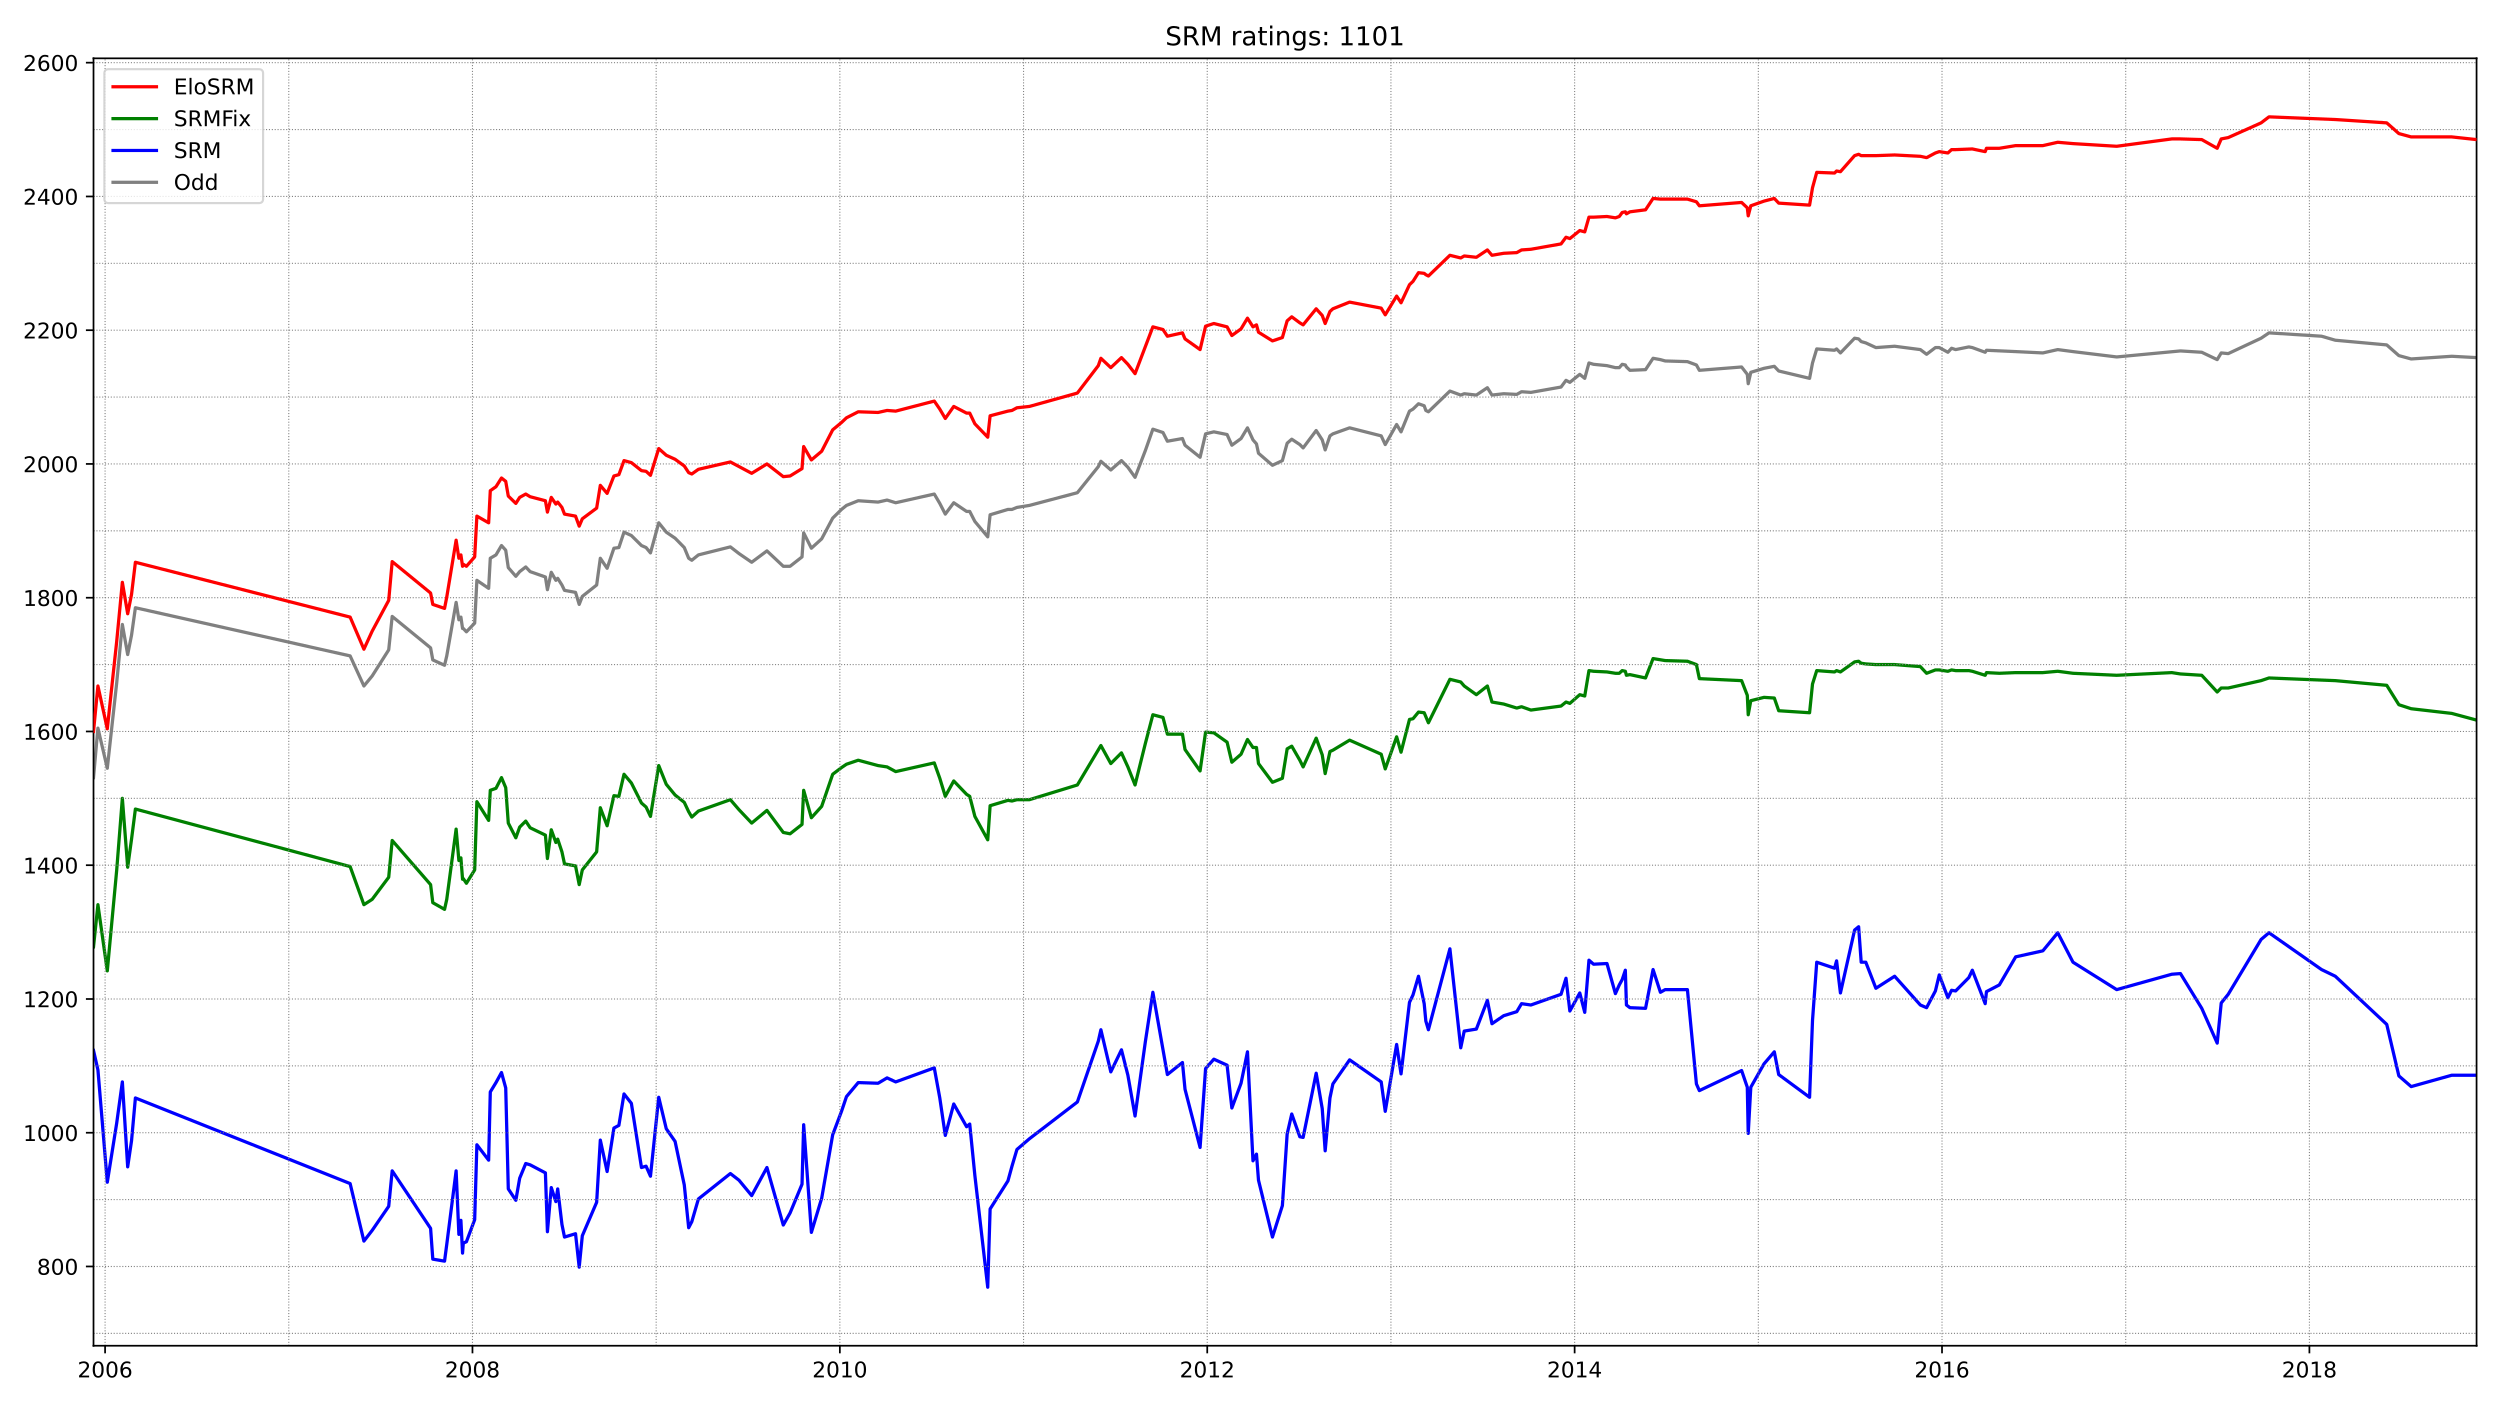 <?xml version="1.0" encoding="utf-8" standalone="no"?>
<!DOCTYPE svg PUBLIC "-//W3C//DTD SVG 1.1//EN"
  "http://www.w3.org/Graphics/SVG/1.1/DTD/svg11.dtd">
<!-- Created with matplotlib (https://matplotlib.org/) -->
<svg height="648pt" version="1.1" viewBox="0 0 1152 648" width="1152pt" xmlns="http://www.w3.org/2000/svg" xmlns:xlink="http://www.w3.org/1999/xlink">
 <defs>
  <style type="text/css">*{stroke-linecap:butt;stroke-linejoin:round;}</style>
 </defs>
 <g id="figure_1">
  <g id="patch_1">
   <path d="M 0 648 
L 1152 648 
L 1152 0 
L 0 0 
z
" style="fill:#ffffff;"/>
  </g>
  <g id="axes_1">
   <g id="patch_2">
    <path d="M 43.09 620.12 
L 1141.2 620.12 
L 1141.2 26.88 
L 43.09 26.88 
z
" style="fill:#ffffff;"/>
   </g>
   <g id="line2d_1">
    <path clip-path="url(#p0b030784fc)" d="M 43.09 358.324 
L 45.121 335.519 
L 49.438 354.009 
L 53.755 314.871 
L 56.379 287.752 
L 58.834 301.619 
L 60.612 292.682 
L 62.389 280.047 
L 161.34 302.236 
L 167.689 316.104 
L 171.498 311.481 
L 179.116 299.462 
L 180.724 284.053 
L 198.415 298.538 
L 199.431 304.085 
L 204.848 306.55 
L 205.864 302.236 
L 210.181 277.582 
L 211.451 285.594 
L 212.382 284.362 
L 213.143 289.601 
L 213.482 289.601 
L 214.921 291.141 
L 218.73 287.135 
L 219.746 267.412 
L 225.163 271.11 
L 225.925 257.242 
L 228.549 255.701 
L 231.088 251.387 
L 233.035 253.544 
L 234.22 261.556 
L 237.691 265.563 
L 239.468 263.406 
L 242.262 261.248 
L 244.293 263.406 
L 251.319 265.871 
L 252.25 271.726 
L 254.027 263.714 
L 256.143 267.412 
L 256.99 266.487 
L 258.937 269.569 
L 260.122 272.035 
L 265.201 272.959 
L 266.894 278.506 
L 268.332 274.808 
L 274.935 269.569 
L 276.628 257.242 
L 279.76 261.865 
L 282.892 252.619 
L 285.177 252.311 
L 287.547 245.223 
L 290.933 246.764 
L 295.588 251.387 
L 297.705 252.311 
L 299.736 254.777 
L 303.545 240.909 
L 307.016 245.223 
L 311.079 247.997 
L 315.311 252.311 
L 317.342 257.242 
L 318.781 258.167 
L 321.829 255.701 
L 336.557 252.003 
L 340.535 255.085 
L 346.376 259.091 
L 353.402 253.852 
L 360.935 260.94 
L 364.067 260.94 
L 369.569 256.626 
L 370.331 245.531 
L 373.886 252.619 
L 378.626 248.305 
L 383.705 238.751 
L 387.768 234.745 
L 390.053 232.896 
L 395.47 230.739 
L 404.612 231.355 
L 408.76 230.431 
L 412.738 231.663 
L 430.514 227.657 
L 433.053 231.972 
L 435.593 236.902 
L 439.486 231.663 
L 445.412 235.67 
L 446.85 235.67 
L 449.221 240.292 
L 455.146 247.38 
L 456.246 237.211 
L 464.457 234.745 
L 466.319 234.745 
L 468.604 233.821 
L 474.36 232.896 
L 496.453 227.041 
L 506.103 215.022 
L 507.288 212.556 
L 511.858 216.563 
L 516.768 212.248 
L 519.731 215.33 
L 523.032 219.953 
L 527.772 207.626 
L 531.242 197.764 
L 535.898 199.305 
L 537.929 203.311 
L 544.87 202.078 
L 546.055 205.16 
L 552.996 210.707 
L 555.536 199.921 
L 559.345 198.997 
L 565.439 200.229 
L 567.64 205.16 
L 571.872 202.078 
L 574.835 197.148 
L 577.374 202.695 
L 578.983 204.544 
L 579.914 208.858 
L 586.347 214.405 
L 590.918 212.248 
L 593.118 204.236 
L 595.235 202.387 
L 598.959 204.852 
L 600.483 206.393 
L 606.492 198.38 
L 609.286 202.695 
L 610.64 207.317 
L 612.841 200.846 
L 614.195 199.921 
L 621.898 197.148 
L 636.457 200.846 
L 638.319 204.852 
L 643.567 195.607 
L 645.599 198.997 
L 649.493 189.443 
L 651.101 188.519 
L 653.64 186.053 
L 656.264 186.978 
L 657.026 189.135 
L 658.211 189.751 
L 668.115 180.198 
L 673.109 182.047 
L 674.717 181.431 
L 680.304 182.047 
L 685.382 178.657 
L 687.498 182.047 
L 692.916 181.431 
L 698.926 181.739 
L 701.126 180.506 
L 705.443 180.814 
L 719.325 178.349 
L 721.611 175.267 
L 723.388 176.192 
L 727.959 172.493 
L 730.245 174.343 
L 732.191 167.254 
L 734.308 167.871 
L 740.487 168.487 
L 744.38 169.412 
L 746.158 169.412 
L 747.512 167.871 
L 748.951 168.179 
L 749.459 169.104 
L 751.067 170.644 
L 758.262 170.336 
L 761.733 165.097 
L 765.119 165.714 
L 767.319 166.33 
L 777.562 166.638 
L 781.709 168.179 
L 783.064 170.644 
L 802.532 169.104 
L 805.156 172.493 
L 805.579 176.808 
L 806.764 171.569 
L 812.859 169.72 
L 817.599 168.795 
L 819.631 170.953 
L 833.851 174.343 
L 835.205 167.254 
L 837.152 160.783 
L 845.363 161.399 
L 846.294 160.783 
L 848.072 162.632 
L 854.589 155.852 
L 856.452 156.16 
L 857.637 157.393 
L 859.753 158.009 
L 864.408 160.166 
L 873.042 159.55 
L 884.893 161.091 
L 887.77 163.248 
L 891.833 160.166 
L 893.611 160.166 
L 897.589 162.324 
L 899.282 160.475 
L 901.145 161.091 
L 907.239 159.858 
L 908.847 160.166 
L 914.772 162.324 
L 915.365 161.399 
L 928.824 162.015 
L 941.351 162.632 
L 948.208 161.091 
L 955.233 162.015 
L 975.379 164.481 
L 1004.751 161.707 
L 1014.57 162.324 
L 1021.68 165.714 
L 1023.542 162.632 
L 1026.759 162.94 
L 1041.91 155.852 
L 1045.55 153.387 
L 1069.759 154.927 
L 1076.107 156.776 
L 1099.808 158.934 
L 1105.395 163.865 
L 1111.066 165.405 
L 1129.773 164.173 
L 1141.2 164.789 
L 1141.2 164.789 
" style="fill:none;stroke:#808080;stroke-linecap:square;stroke-width:1.5;"/>
   </g>
   <g id="line2d_2">
    <path clip-path="url(#p0b030784fc)" d="M 43.09 484.06 
L 45.121 492.997 
L 49.438 544.771 
L 53.755 517.651 
L 56.379 498.544 
L 58.834 537.683 
L 60.612 525.664 
L 62.389 505.941 
L 161.34 545.387 
L 167.689 571.89 
L 171.498 566.96 
L 179.116 555.865 
L 180.724 539.532 
L 198.415 566.035 
L 199.431 580.211 
L 204.848 581.136 
L 205.864 573.431 
L 210.181 539.532 
L 211.451 568.809 
L 212.382 562.337 
L 213.143 577.438 
L 213.482 572.815 
L 214.921 572.199 
L 218.73 562.029 
L 219.746 527.513 
L 225.163 534.601 
L 225.925 503.167 
L 228.549 498.852 
L 231.088 494.23 
L 233.035 501.318 
L 234.22 547.853 
L 237.691 553.092 
L 239.468 542.922 
L 242.262 536.142 
L 244.293 536.758 
L 251.319 540.456 
L 252.25 567.576 
L 254.027 547.236 
L 256.143 553.708 
L 256.99 547.853 
L 258.937 564.186 
L 260.122 570.041 
L 265.201 568.5 
L 266.894 583.909 
L 268.332 569.425 
L 274.935 554.016 
L 276.628 525.356 
L 279.76 539.84 
L 282.892 519.809 
L 285.177 518.576 
L 287.547 504.092 
L 290.933 508.406 
L 295.588 537.991 
L 297.705 537.375 
L 299.736 541.997 
L 303.545 505.632 
L 307.016 520.117 
L 311.079 525.972 
L 315.311 546.004 
L 317.342 565.727 
L 318.781 562.953 
L 321.829 552.475 
L 336.557 540.765 
L 340.535 543.846 
L 346.376 550.934 
L 353.402 537.991 
L 360.935 564.494 
L 364.067 558.947 
L 369.569 545.695 
L 370.331 518.268 
L 373.886 567.884 
L 378.626 552.167 
L 383.705 522.89 
L 387.768 512.104 
L 390.053 505.324 
L 395.47 498.852 
L 404.612 499.161 
L 408.76 496.695 
L 412.738 498.544 
L 430.514 492.073 
L 433.053 505.941 
L 435.593 523.198 
L 439.486 508.714 
L 445.412 519.192 
L 446.85 517.959 
L 449.221 541.689 
L 455.146 593.155 
L 456.246 557.098 
L 464.457 544.154 
L 466.319 537.375 
L 468.604 529.67 
L 474.36 524.739 
L 496.453 507.79 
L 506.103 479.746 
L 507.288 474.507 
L 511.858 493.922 
L 516.768 483.752 
L 519.731 495.463 
L 523.032 514.261 
L 527.772 480.054 
L 531.242 457.249 
L 537.929 495.154 
L 544.87 489.607 
L 546.055 501.934 
L 552.996 528.746 
L 555.536 492.381 
L 559.345 488.066 
L 565.439 490.84 
L 567.64 510.563 
L 571.872 499.161 
L 574.835 484.676 
L 577.374 534.909 
L 578.983 531.827 
L 579.914 543.846 
L 586.347 570.041 
L 590.918 555.557 
L 593.118 522.582 
L 595.235 513.337 
L 598.959 523.815 
L 600.483 524.123 
L 606.492 494.538 
L 609.286 510.871 
L 610.64 530.287 
L 612.841 505.941 
L 614.195 499.469 
L 621.898 488.374 
L 636.457 498.544 
L 638.319 512.104 
L 643.567 481.286 
L 645.599 494.846 
L 649.493 461.871 
L 651.101 458.481 
L 653.64 449.852 
L 656.264 462.488 
L 657.026 470.5 
L 658.211 474.507 
L 668.115 437.217 
L 673.109 482.827 
L 674.717 475.123 
L 680.304 474.198 
L 685.382 460.947 
L 687.498 471.733 
L 692.916 468.035 
L 698.926 466.186 
L 701.126 462.488 
L 705.443 463.104 
L 719.325 458.173 
L 721.611 450.777 
L 723.388 465.878 
L 727.959 457.557 
L 730.245 466.494 
L 732.191 442.456 
L 734.308 444.305 
L 740.487 443.997 
L 744.38 457.865 
L 746.158 453.859 
L 747.512 451.393 
L 748.951 447.079 
L 749.459 463.104 
L 751.067 464.337 
L 758.262 464.645 
L 761.733 446.771 
L 765.119 457.249 
L 767.319 456.016 
L 777.562 456.016 
L 781.709 499.469 
L 783.064 502.551 
L 802.532 493.305 
L 805.156 501.01 
L 805.579 522.274 
L 806.764 501.01 
L 812.859 490.224 
L 817.599 484.676 
L 819.631 495.154 
L 833.851 505.632 
L 835.205 470.192 
L 837.152 443.381 
L 845.363 446.154 
L 846.294 442.764 
L 848.072 457.557 
L 854.589 428.588 
L 856.452 427.047 
L 857.637 443.381 
L 859.753 443.381 
L 864.408 455.4 
L 873.042 449.852 
L 884.893 463.104 
L 887.77 464.337 
L 891.833 456.632 
L 893.611 449.236 
L 897.589 459.714 
L 899.282 456.324 
L 901.145 456.632 
L 907.239 450.469 
L 908.847 447.079 
L 914.772 462.488 
L 915.365 456.94 
L 921.29 453.859 
L 928.824 440.915 
L 941.351 438.142 
L 948.208 429.821 
L 955.233 443.381 
L 975.379 456.016 
L 1000.773 448.928 
L 1004.751 448.62 
L 1014.57 464.645 
L 1021.68 480.67 
L 1023.542 462.179 
L 1026.759 458.173 
L 1041.91 432.903 
L 1045.55 429.821 
L 1069.759 446.771 
L 1076.107 449.852 
L 1099.808 472.041 
L 1105.395 495.771 
L 1111.066 500.702 
L 1129.773 495.463 
L 1141.2 495.463 
L 1141.2 495.463 
" style="fill:none;stroke:#0000ff;stroke-linecap:square;stroke-width:1.5;"/>
   </g>
   <g id="matplotlib.axis_1">
    <g id="xtick_1">
     <g id="line2d_3">
      <defs>
       <path d="M 0 0 
L 0 3.5 
" id="mc0264be2a6" style="stroke:#000000;stroke-width:0.8;"/>
      </defs>
      <g>
       <use style="stroke:#000000;stroke-width:0.8;" x="48.423" xlink:href="#mc0264be2a6" y="620.12"/>
      </g>
     </g>
     <g id="text_1">
      <!-- 2006 -->
      <g transform="translate(35.698 634.718)scale(0.1 -0.1)">
       <defs>
        <path d="M 19.188 8.297 
L 53.609 8.297 
L 53.609 0 
L 7.328 0 
L 7.328 8.297 
Q 12.938 14.109 22.625 23.891 
Q 32.328 33.688 34.812 36.531 
Q 39.547 41.844 41.422 45.531 
Q 43.312 49.219 43.312 52.781 
Q 43.312 58.594 39.234 62.25 
Q 35.156 65.922 28.609 65.922 
Q 23.969 65.922 18.812 64.312 
Q 13.672 62.703 7.812 59.422 
L 7.812 69.391 
Q 13.766 71.781 18.938 73 
Q 24.125 74.219 28.422 74.219 
Q 39.75 74.219 46.484 68.547 
Q 53.219 62.891 53.219 53.422 
Q 53.219 48.922 51.531 44.891 
Q 49.859 40.875 45.406 35.406 
Q 44.188 33.984 37.641 27.219 
Q 31.109 20.453 19.188 8.297 
z
" id="DejaVuSans-50"/>
        <path d="M 31.781 66.406 
Q 24.172 66.406 20.328 58.906 
Q 16.5 51.422 16.5 36.375 
Q 16.5 21.391 20.328 13.891 
Q 24.172 6.391 31.781 6.391 
Q 39.453 6.391 43.281 13.891 
Q 47.125 21.391 47.125 36.375 
Q 47.125 51.422 43.281 58.906 
Q 39.453 66.406 31.781 66.406 
z
M 31.781 74.219 
Q 44.047 74.219 50.516 64.516 
Q 56.984 54.828 56.984 36.375 
Q 56.984 17.969 50.516 8.266 
Q 44.047 -1.422 31.781 -1.422 
Q 19.531 -1.422 13.062 8.266 
Q 6.594 17.969 6.594 36.375 
Q 6.594 54.828 13.062 64.516 
Q 19.531 74.219 31.781 74.219 
z
" id="DejaVuSans-48"/>
        <path d="M 33.016 40.375 
Q 26.375 40.375 22.484 35.828 
Q 18.609 31.297 18.609 23.391 
Q 18.609 15.531 22.484 10.953 
Q 26.375 6.391 33.016 6.391 
Q 39.656 6.391 43.531 10.953 
Q 47.406 15.531 47.406 23.391 
Q 47.406 31.297 43.531 35.828 
Q 39.656 40.375 33.016 40.375 
z
M 52.594 71.297 
L 52.594 62.312 
Q 48.875 64.062 45.094 64.984 
Q 41.312 65.922 37.594 65.922 
Q 27.828 65.922 22.672 59.328 
Q 17.531 52.734 16.797 39.406 
Q 19.672 43.656 24.016 45.922 
Q 28.375 48.188 33.594 48.188 
Q 44.578 48.188 50.953 41.516 
Q 57.328 34.859 57.328 23.391 
Q 57.328 12.156 50.688 5.359 
Q 44.047 -1.422 33.016 -1.422 
Q 20.359 -1.422 13.672 8.266 
Q 6.984 17.969 6.984 36.375 
Q 6.984 53.656 15.188 63.938 
Q 23.391 74.219 37.203 74.219 
Q 40.922 74.219 44.703 73.484 
Q 48.484 72.75 52.594 71.297 
z
" id="DejaVuSans-54"/>
       </defs>
       <use xlink:href="#DejaVuSans-50"/>
       <use x="63.623" xlink:href="#DejaVuSans-48"/>
       <use x="127.246" xlink:href="#DejaVuSans-48"/>
       <use x="190.869" xlink:href="#DejaVuSans-54"/>
      </g>
     </g>
    </g>
    <g id="xtick_2">
     <g id="line2d_4">
      <g>
       <use style="stroke:#000000;stroke-width:0.8;" x="217.714" xlink:href="#mc0264be2a6" y="620.12"/>
      </g>
     </g>
     <g id="text_2">
      <!-- 2008 -->
      <g transform="translate(204.989 634.718)scale(0.1 -0.1)">
       <defs>
        <path d="M 31.781 34.625 
Q 24.75 34.625 20.719 30.859 
Q 16.703 27.094 16.703 20.516 
Q 16.703 13.922 20.719 10.156 
Q 24.75 6.391 31.781 6.391 
Q 38.812 6.391 42.859 10.172 
Q 46.922 13.969 46.922 20.516 
Q 46.922 27.094 42.891 30.859 
Q 38.875 34.625 31.781 34.625 
z
M 21.922 38.812 
Q 15.578 40.375 12.031 44.719 
Q 8.5 49.078 8.5 55.328 
Q 8.5 64.062 14.719 69.141 
Q 20.953 74.219 31.781 74.219 
Q 42.672 74.219 48.875 69.141 
Q 55.078 64.062 55.078 55.328 
Q 55.078 49.078 51.531 44.719 
Q 48 40.375 41.703 38.812 
Q 48.828 37.156 52.797 32.312 
Q 56.781 27.484 56.781 20.516 
Q 56.781 9.906 50.312 4.234 
Q 43.844 -1.422 31.781 -1.422 
Q 19.734 -1.422 13.25 4.234 
Q 6.781 9.906 6.781 20.516 
Q 6.781 27.484 10.781 32.312 
Q 14.797 37.156 21.922 38.812 
z
M 18.312 54.391 
Q 18.312 48.734 21.844 45.562 
Q 25.391 42.391 31.781 42.391 
Q 38.141 42.391 41.719 45.562 
Q 45.312 48.734 45.312 54.391 
Q 45.312 60.062 41.719 63.234 
Q 38.141 66.406 31.781 66.406 
Q 25.391 66.406 21.844 63.234 
Q 18.312 60.062 18.312 54.391 
z
" id="DejaVuSans-56"/>
       </defs>
       <use xlink:href="#DejaVuSans-50"/>
       <use x="63.623" xlink:href="#DejaVuSans-48"/>
       <use x="127.246" xlink:href="#DejaVuSans-48"/>
       <use x="190.869" xlink:href="#DejaVuSans-56"/>
      </g>
     </g>
    </g>
    <g id="xtick_3">
     <g id="line2d_5">
      <g>
       <use style="stroke:#000000;stroke-width:0.8;" x="387.006" xlink:href="#mc0264be2a6" y="620.12"/>
      </g>
     </g>
     <g id="text_3">
      <!-- 2010 -->
      <g transform="translate(374.281 634.718)scale(0.1 -0.1)">
       <defs>
        <path d="M 12.406 8.297 
L 28.516 8.297 
L 28.516 63.922 
L 10.984 60.406 
L 10.984 69.391 
L 28.422 72.906 
L 38.281 72.906 
L 38.281 8.297 
L 54.391 8.297 
L 54.391 0 
L 12.406 0 
z
" id="DejaVuSans-49"/>
       </defs>
       <use xlink:href="#DejaVuSans-50"/>
       <use x="63.623" xlink:href="#DejaVuSans-48"/>
       <use x="127.246" xlink:href="#DejaVuSans-49"/>
       <use x="190.869" xlink:href="#DejaVuSans-48"/>
      </g>
     </g>
    </g>
    <g id="xtick_4">
     <g id="line2d_6">
      <g>
       <use style="stroke:#000000;stroke-width:0.8;" x="556.298" xlink:href="#mc0264be2a6" y="620.12"/>
      </g>
     </g>
     <g id="text_4">
      <!-- 2012 -->
      <g transform="translate(543.573 634.718)scale(0.1 -0.1)">
       <use xlink:href="#DejaVuSans-50"/>
       <use x="63.623" xlink:href="#DejaVuSans-48"/>
       <use x="127.246" xlink:href="#DejaVuSans-49"/>
       <use x="190.869" xlink:href="#DejaVuSans-50"/>
      </g>
     </g>
    </g>
    <g id="xtick_5">
     <g id="line2d_7">
      <g>
       <use style="stroke:#000000;stroke-width:0.8;" x="725.589" xlink:href="#mc0264be2a6" y="620.12"/>
      </g>
     </g>
     <g id="text_5">
      <!-- 2014 -->
      <g transform="translate(712.864 634.718)scale(0.1 -0.1)">
       <defs>
        <path d="M 37.797 64.312 
L 12.891 25.391 
L 37.797 25.391 
z
M 35.203 72.906 
L 47.609 72.906 
L 47.609 25.391 
L 58.016 25.391 
L 58.016 17.188 
L 47.609 17.188 
L 47.609 0 
L 37.797 0 
L 37.797 17.188 
L 4.891 17.188 
L 4.891 26.703 
z
" id="DejaVuSans-52"/>
       </defs>
       <use xlink:href="#DejaVuSans-50"/>
       <use x="63.623" xlink:href="#DejaVuSans-48"/>
       <use x="127.246" xlink:href="#DejaVuSans-49"/>
       <use x="190.869" xlink:href="#DejaVuSans-52"/>
      </g>
     </g>
    </g>
    <g id="xtick_6">
     <g id="line2d_8">
      <g>
       <use style="stroke:#000000;stroke-width:0.8;" x="894.881" xlink:href="#mc0264be2a6" y="620.12"/>
      </g>
     </g>
     <g id="text_6">
      <!-- 2016 -->
      <g transform="translate(882.156 634.718)scale(0.1 -0.1)">
       <use xlink:href="#DejaVuSans-50"/>
       <use x="63.623" xlink:href="#DejaVuSans-48"/>
       <use x="127.246" xlink:href="#DejaVuSans-49"/>
       <use x="190.869" xlink:href="#DejaVuSans-54"/>
      </g>
     </g>
    </g>
    <g id="xtick_7">
     <g id="line2d_9">
      <g>
       <use style="stroke:#000000;stroke-width:0.8;" x="1064.172" xlink:href="#mc0264be2a6" y="620.12"/>
      </g>
     </g>
     <g id="text_7">
      <!-- 2018 -->
      <g transform="translate(1051.447 634.718)scale(0.1 -0.1)">
       <use xlink:href="#DejaVuSans-50"/>
       <use x="63.623" xlink:href="#DejaVuSans-48"/>
       <use x="127.246" xlink:href="#DejaVuSans-49"/>
       <use x="190.869" xlink:href="#DejaVuSans-56"/>
      </g>
     </g>
    </g>
   </g>
   <g id="matplotlib.axis_2">
    <g id="ytick_1">
     <g id="line2d_10">
      <defs>
       <path d="M 0 0 
L -3.5 0 
" id="m22f5e226ab" style="stroke:#000000;stroke-width:0.8;"/>
      </defs>
      <g>
       <use style="stroke:#000000;stroke-width:0.8;" x="43.09" xlink:href="#m22f5e226ab" y="583.601"/>
      </g>
     </g>
     <g id="text_8">
      <!-- 800 -->
      <g transform="translate(17.003 587.4)scale(0.1 -0.1)">
       <use xlink:href="#DejaVuSans-56"/>
       <use x="63.623" xlink:href="#DejaVuSans-48"/>
       <use x="127.246" xlink:href="#DejaVuSans-48"/>
      </g>
     </g>
    </g>
    <g id="ytick_2">
     <g id="line2d_11">
      <g>
       <use style="stroke:#000000;stroke-width:0.8;" x="43.09" xlink:href="#m22f5e226ab" y="521.966"/>
      </g>
     </g>
     <g id="text_9">
      <!-- 1000 -->
      <g transform="translate(10.64 525.765)scale(0.1 -0.1)">
       <use xlink:href="#DejaVuSans-49"/>
       <use x="63.623" xlink:href="#DejaVuSans-48"/>
       <use x="127.246" xlink:href="#DejaVuSans-48"/>
       <use x="190.869" xlink:href="#DejaVuSans-48"/>
      </g>
     </g>
    </g>
    <g id="ytick_3">
     <g id="line2d_12">
      <g>
       <use style="stroke:#000000;stroke-width:0.8;" x="43.09" xlink:href="#m22f5e226ab" y="460.33"/>
      </g>
     </g>
     <g id="text_10">
      <!-- 1200 -->
      <g transform="translate(10.64 464.13)scale(0.1 -0.1)">
       <use xlink:href="#DejaVuSans-49"/>
       <use x="63.623" xlink:href="#DejaVuSans-50"/>
       <use x="127.246" xlink:href="#DejaVuSans-48"/>
       <use x="190.869" xlink:href="#DejaVuSans-48"/>
      </g>
     </g>
    </g>
    <g id="ytick_4">
     <g id="line2d_13">
      <g>
       <use style="stroke:#000000;stroke-width:0.8;" x="43.09" xlink:href="#m22f5e226ab" y="398.695"/>
      </g>
     </g>
     <g id="text_11">
      <!-- 1400 -->
      <g transform="translate(10.64 402.494)scale(0.1 -0.1)">
       <use xlink:href="#DejaVuSans-49"/>
       <use x="63.623" xlink:href="#DejaVuSans-52"/>
       <use x="127.246" xlink:href="#DejaVuSans-48"/>
       <use x="190.869" xlink:href="#DejaVuSans-48"/>
      </g>
     </g>
    </g>
    <g id="ytick_5">
     <g id="line2d_14">
      <g>
       <use style="stroke:#000000;stroke-width:0.8;" x="43.09" xlink:href="#m22f5e226ab" y="337.06"/>
      </g>
     </g>
     <g id="text_12">
      <!-- 1600 -->
      <g transform="translate(10.64 340.859)scale(0.1 -0.1)">
       <use xlink:href="#DejaVuSans-49"/>
       <use x="63.623" xlink:href="#DejaVuSans-54"/>
       <use x="127.246" xlink:href="#DejaVuSans-48"/>
       <use x="190.869" xlink:href="#DejaVuSans-48"/>
      </g>
     </g>
    </g>
    <g id="ytick_6">
     <g id="line2d_15">
      <g>
       <use style="stroke:#000000;stroke-width:0.8;" x="43.09" xlink:href="#m22f5e226ab" y="275.424"/>
      </g>
     </g>
     <g id="text_13">
      <!-- 1800 -->
      <g transform="translate(10.64 279.224)scale(0.1 -0.1)">
       <use xlink:href="#DejaVuSans-49"/>
       <use x="63.623" xlink:href="#DejaVuSans-56"/>
       <use x="127.246" xlink:href="#DejaVuSans-48"/>
       <use x="190.869" xlink:href="#DejaVuSans-48"/>
      </g>
     </g>
    </g>
    <g id="ytick_7">
     <g id="line2d_16">
      <g>
       <use style="stroke:#000000;stroke-width:0.8;" x="43.09" xlink:href="#m22f5e226ab" y="213.789"/>
      </g>
     </g>
     <g id="text_14">
      <!-- 2000 -->
      <g transform="translate(10.64 217.588)scale(0.1 -0.1)">
       <use xlink:href="#DejaVuSans-50"/>
       <use x="63.623" xlink:href="#DejaVuSans-48"/>
       <use x="127.246" xlink:href="#DejaVuSans-48"/>
       <use x="190.869" xlink:href="#DejaVuSans-48"/>
      </g>
     </g>
    </g>
    <g id="ytick_8">
     <g id="line2d_17">
      <g>
       <use style="stroke:#000000;stroke-width:0.8;" x="43.09" xlink:href="#m22f5e226ab" y="152.154"/>
      </g>
     </g>
     <g id="text_15">
      <!-- 2200 -->
      <g transform="translate(10.64 155.953)scale(0.1 -0.1)">
       <use xlink:href="#DejaVuSans-50"/>
       <use x="63.623" xlink:href="#DejaVuSans-50"/>
       <use x="127.246" xlink:href="#DejaVuSans-48"/>
       <use x="190.869" xlink:href="#DejaVuSans-48"/>
      </g>
     </g>
    </g>
    <g id="ytick_9">
     <g id="line2d_18">
      <g>
       <use style="stroke:#000000;stroke-width:0.8;" x="43.09" xlink:href="#m22f5e226ab" y="90.518"/>
      </g>
     </g>
     <g id="text_16">
      <!-- 2400 -->
      <g transform="translate(10.64 94.318)scale(0.1 -0.1)">
       <use xlink:href="#DejaVuSans-50"/>
       <use x="63.623" xlink:href="#DejaVuSans-52"/>
       <use x="127.246" xlink:href="#DejaVuSans-48"/>
       <use x="190.869" xlink:href="#DejaVuSans-48"/>
      </g>
     </g>
    </g>
    <g id="ytick_10">
     <g id="line2d_19">
      <g>
       <use style="stroke:#000000;stroke-width:0.8;" x="43.09" xlink:href="#m22f5e226ab" y="28.883"/>
      </g>
     </g>
     <g id="text_17">
      <!-- 2600 -->
      <g transform="translate(10.64 32.682)scale(0.1 -0.1)">
       <use xlink:href="#DejaVuSans-50"/>
       <use x="63.623" xlink:href="#DejaVuSans-54"/>
       <use x="127.246" xlink:href="#DejaVuSans-48"/>
       <use x="190.869" xlink:href="#DejaVuSans-48"/>
      </g>
     </g>
    </g>
   </g>
   <g id="line2d_20">
    <path clip-path="url(#p0b030784fc)" d="M 43.09 436.293 
L 45.121 416.878 
L 49.438 447.387 
L 53.755 401.161 
L 56.379 367.877 
L 58.834 399.62 
L 60.612 386.676 
L 62.389 372.808 
L 161.34 399.311 
L 167.689 416.878 
L 171.498 414.412 
L 179.116 404.242 
L 180.724 387.293 
L 198.415 407.632 
L 199.431 415.953 
L 204.848 419.035 
L 205.864 414.412 
L 210.181 382.054 
L 211.451 396.538 
L 212.382 395.305 
L 213.143 405.167 
L 213.482 404.859 
L 214.921 407.016 
L 218.73 400.852 
L 219.746 369.418 
L 225.163 378.047 
L 225.925 364.179 
L 228.549 363.255 
L 231.088 358.324 
L 233.035 362.947 
L 234.22 379.28 
L 237.691 386.06 
L 239.468 381.129 
L 242.262 378.355 
L 244.293 381.437 
L 251.319 384.827 
L 252.25 395.613 
L 254.027 382.362 
L 256.143 388.217 
L 256.99 386.676 
L 258.937 392.532 
L 260.122 398.079 
L 265.201 399.003 
L 266.894 407.632 
L 268.332 400.852 
L 274.935 392.532 
L 276.628 372.192 
L 279.76 380.513 
L 282.892 366.645 
L 285.177 366.953 
L 287.547 356.783 
L 290.933 360.789 
L 295.588 370.035 
L 297.705 371.884 
L 299.736 376.198 
L 303.545 352.777 
L 307.016 361.406 
L 311.079 366.337 
L 315.311 369.726 
L 317.342 374.041 
L 318.781 376.506 
L 321.829 373.733 
L 336.557 368.494 
L 340.535 373.116 
L 346.376 379.28 
L 353.402 373.425 
L 360.935 383.594 
L 364.067 384.211 
L 369.569 379.896 
L 370.331 364.179 
L 373.886 376.815 
L 378.626 371.576 
L 383.705 356.783 
L 387.768 353.701 
L 390.053 352.16 
L 395.47 350.311 
L 404.612 352.777 
L 408.76 353.393 
L 412.738 355.55 
L 430.514 351.544 
L 433.053 358.632 
L 435.593 366.953 
L 439.486 359.865 
L 445.412 366.028 
L 446.85 366.953 
L 449.221 376.198 
L 455.146 386.984 
L 456.246 371.267 
L 464.457 368.802 
L 466.319 369.11 
L 468.604 368.494 
L 474.36 368.494 
L 496.453 361.714 
L 507.288 343.531 
L 511.858 351.852 
L 516.768 346.921 
L 519.731 353.393 
L 523.032 361.714 
L 527.772 342.607 
L 531.242 329.355 
L 535.898 330.588 
L 537.929 338.292 
L 544.87 338.292 
L 546.055 345.381 
L 552.996 355.242 
L 555.536 337.368 
L 559.345 337.676 
L 565.439 341.991 
L 567.64 351.236 
L 571.872 347.538 
L 574.835 340.758 
L 577.374 344.456 
L 578.983 344.456 
L 579.914 351.852 
L 586.347 360.481 
L 590.918 358.632 
L 593.118 345.072 
L 595.235 343.84 
L 598.959 350.311 
L 600.483 353.393 
L 606.492 340.142 
L 609.286 347.846 
L 610.64 356.475 
L 612.841 346.305 
L 614.195 345.689 
L 621.898 341.066 
L 636.457 347.538 
L 638.319 354.318 
L 643.567 339.525 
L 645.599 346.613 
L 649.493 331.513 
L 651.101 331.204 
L 653.64 328.123 
L 656.264 328.431 
L 658.211 333.053 
L 668.115 313.022 
L 673.109 314.255 
L 674.717 316.104 
L 680.304 320.11 
L 685.382 316.104 
L 687.498 323.5 
L 692.916 324.425 
L 698.926 326.274 
L 701.126 325.657 
L 705.443 327.198 
L 719.325 325.349 
L 721.611 323.5 
L 723.388 324.116 
L 727.959 320.11 
L 730.245 320.726 
L 732.191 309.016 
L 734.308 309.324 
L 740.487 309.632 
L 744.38 310.248 
L 746.158 310.248 
L 747.512 309.016 
L 748.951 309.324 
L 749.459 311.173 
L 751.067 310.865 
L 758.262 312.406 
L 761.733 303.469 
L 767.319 304.393 
L 777.562 304.701 
L 781.709 306.242 
L 783.064 312.714 
L 802.532 313.638 
L 805.156 320.418 
L 805.579 329.355 
L 806.764 322.884 
L 812.859 321.343 
L 817.599 321.651 
L 819.631 327.506 
L 833.851 328.431 
L 835.205 315.179 
L 837.152 309.016 
L 845.363 309.632 
L 846.294 309.016 
L 848.072 309.632 
L 854.589 305.009 
L 856.452 304.701 
L 857.637 305.626 
L 859.753 305.934 
L 864.408 306.242 
L 873.042 306.242 
L 884.893 307.167 
L 887.77 310.248 
L 891.833 308.708 
L 893.611 308.708 
L 897.589 309.324 
L 899.282 308.708 
L 901.145 309.016 
L 907.239 309.016 
L 908.847 309.324 
L 914.772 311.173 
L 915.365 309.94 
L 921.29 310.248 
L 928.824 309.94 
L 941.351 309.94 
L 948.208 309.324 
L 955.233 310.248 
L 975.379 311.173 
L 1000.773 309.94 
L 1004.751 310.557 
L 1014.57 311.173 
L 1021.68 318.877 
L 1023.542 317.028 
L 1026.759 317.028 
L 1041.91 313.638 
L 1045.55 312.406 
L 1076.107 313.638 
L 1099.808 315.796 
L 1105.395 324.733 
L 1111.066 326.582 
L 1129.773 328.739 
L 1141.2 331.821 
L 1141.2 331.821 
" style="fill:none;stroke:#008000;stroke-linecap:square;stroke-width:1.5;"/>
   </g>
   <g id="line2d_21">
    <path clip-path="url(#p0b030784fc)" d="M 43.09 614.419 
L 1141.2 614.419 
" style="fill:none;stroke:#808080;stroke-dasharray:0.5,0.825;stroke-dashoffset:0;stroke-width:0.5;"/>
   </g>
   <g id="line2d_22">
    <path clip-path="url(#p0b030784fc)" d="M 43.09 583.601 
L 1141.2 583.601 
" style="fill:none;stroke:#808080;stroke-dasharray:0.5,0.825;stroke-dashoffset:0;stroke-width:0.5;"/>
   </g>
   <g id="line2d_23">
    <path clip-path="url(#p0b030784fc)" d="M 43.09 552.783 
L 1141.2 552.783 
" style="fill:none;stroke:#808080;stroke-dasharray:0.5,0.825;stroke-dashoffset:0;stroke-width:0.5;"/>
   </g>
   <g id="line2d_24">
    <path clip-path="url(#p0b030784fc)" d="M 43.09 521.966 
L 1141.2 521.966 
" style="fill:none;stroke:#808080;stroke-dasharray:0.5,0.825;stroke-dashoffset:0;stroke-width:0.5;"/>
   </g>
   <g id="line2d_25">
    <path clip-path="url(#p0b030784fc)" d="M 43.09 491.148 
L 1141.2 491.148 
" style="fill:none;stroke:#808080;stroke-dasharray:0.5,0.825;stroke-dashoffset:0;stroke-width:0.5;"/>
   </g>
   <g id="line2d_26">
    <path clip-path="url(#p0b030784fc)" d="M 43.09 460.33 
L 1141.2 460.33 
" style="fill:none;stroke:#808080;stroke-dasharray:0.5,0.825;stroke-dashoffset:0;stroke-width:0.5;"/>
   </g>
   <g id="line2d_27">
    <path clip-path="url(#p0b030784fc)" d="M 43.09 429.513 
L 1141.2 429.513 
" style="fill:none;stroke:#808080;stroke-dasharray:0.5,0.825;stroke-dashoffset:0;stroke-width:0.5;"/>
   </g>
   <g id="line2d_28">
    <path clip-path="url(#p0b030784fc)" d="M 43.09 398.695 
L 1141.2 398.695 
" style="fill:none;stroke:#808080;stroke-dasharray:0.5,0.825;stroke-dashoffset:0;stroke-width:0.5;"/>
   </g>
   <g id="line2d_29">
    <path clip-path="url(#p0b030784fc)" d="M 43.09 367.877 
L 1141.2 367.877 
" style="fill:none;stroke:#808080;stroke-dasharray:0.5,0.825;stroke-dashoffset:0;stroke-width:0.5;"/>
   </g>
   <g id="line2d_30">
    <path clip-path="url(#p0b030784fc)" d="M 43.09 337.06 
L 1141.2 337.06 
" style="fill:none;stroke:#808080;stroke-dasharray:0.5,0.825;stroke-dashoffset:0;stroke-width:0.5;"/>
   </g>
   <g id="line2d_31">
    <path clip-path="url(#p0b030784fc)" d="M 43.09 306.242 
L 1141.2 306.242 
" style="fill:none;stroke:#808080;stroke-dasharray:0.5,0.825;stroke-dashoffset:0;stroke-width:0.5;"/>
   </g>
   <g id="line2d_32">
    <path clip-path="url(#p0b030784fc)" d="M 43.09 275.424 
L 1141.2 275.424 
" style="fill:none;stroke:#808080;stroke-dasharray:0.5,0.825;stroke-dashoffset:0;stroke-width:0.5;"/>
   </g>
   <g id="line2d_33">
    <path clip-path="url(#p0b030784fc)" d="M 43.09 244.607 
L 1141.2 244.607 
" style="fill:none;stroke:#808080;stroke-dasharray:0.5,0.825;stroke-dashoffset:0;stroke-width:0.5;"/>
   </g>
   <g id="line2d_34">
    <path clip-path="url(#p0b030784fc)" d="M 43.09 213.789 
L 1141.2 213.789 
" style="fill:none;stroke:#808080;stroke-dasharray:0.5,0.825;stroke-dashoffset:0;stroke-width:0.5;"/>
   </g>
   <g id="line2d_35">
    <path clip-path="url(#p0b030784fc)" d="M 43.09 182.971 
L 1141.2 182.971 
" style="fill:none;stroke:#808080;stroke-dasharray:0.5,0.825;stroke-dashoffset:0;stroke-width:0.5;"/>
   </g>
   <g id="line2d_36">
    <path clip-path="url(#p0b030784fc)" d="M 43.09 152.154 
L 1141.2 152.154 
" style="fill:none;stroke:#808080;stroke-dasharray:0.5,0.825;stroke-dashoffset:0;stroke-width:0.5;"/>
   </g>
   <g id="line2d_37">
    <path clip-path="url(#p0b030784fc)" d="M 43.09 121.336 
L 1141.2 121.336 
" style="fill:none;stroke:#808080;stroke-dasharray:0.5,0.825;stroke-dashoffset:0;stroke-width:0.5;"/>
   </g>
   <g id="line2d_38">
    <path clip-path="url(#p0b030784fc)" d="M 43.09 90.518 
L 1141.2 90.518 
" style="fill:none;stroke:#808080;stroke-dasharray:0.5,0.825;stroke-dashoffset:0;stroke-width:0.5;"/>
   </g>
   <g id="line2d_39">
    <path clip-path="url(#p0b030784fc)" d="M 43.09 59.701 
L 1141.2 59.701 
" style="fill:none;stroke:#808080;stroke-dasharray:0.5,0.825;stroke-dashoffset:0;stroke-width:0.5;"/>
   </g>
   <g id="line2d_40">
    <path clip-path="url(#p0b030784fc)" d="M 43.09 28.883 
L 1141.2 28.883 
" style="fill:none;stroke:#808080;stroke-dasharray:0.5,0.825;stroke-dashoffset:0;stroke-width:0.5;"/>
   </g>
   <g id="line2d_41">
    <path clip-path="url(#p0b030784fc)" d="M 48.423 620.12 
L 48.423 26.88 
" style="fill:none;stroke:#808080;stroke-dasharray:0.5,0.825;stroke-dashoffset:0;stroke-width:0.5;"/>
   </g>
   <g id="line2d_42">
    <path clip-path="url(#p0b030784fc)" d="M 133.068 620.12 
L 133.068 26.88 
" style="fill:none;stroke:#808080;stroke-dasharray:0.5,0.825;stroke-dashoffset:0;stroke-width:0.5;"/>
   </g>
   <g id="line2d_43">
    <path clip-path="url(#p0b030784fc)" d="M 217.714 620.12 
L 217.714 26.88 
" style="fill:none;stroke:#808080;stroke-dasharray:0.5,0.825;stroke-dashoffset:0;stroke-width:0.5;"/>
   </g>
   <g id="line2d_44">
    <path clip-path="url(#p0b030784fc)" d="M 302.36 620.12 
L 302.36 26.88 
" style="fill:none;stroke:#808080;stroke-dasharray:0.5,0.825;stroke-dashoffset:0;stroke-width:0.5;"/>
   </g>
   <g id="line2d_45">
    <path clip-path="url(#p0b030784fc)" d="M 387.006 620.12 
L 387.006 26.88 
" style="fill:none;stroke:#808080;stroke-dasharray:0.5,0.825;stroke-dashoffset:0;stroke-width:0.5;"/>
   </g>
   <g id="line2d_46">
    <path clip-path="url(#p0b030784fc)" d="M 471.652 620.12 
L 471.652 26.88 
" style="fill:none;stroke:#808080;stroke-dasharray:0.5,0.825;stroke-dashoffset:0;stroke-width:0.5;"/>
   </g>
   <g id="line2d_47">
    <path clip-path="url(#p0b030784fc)" d="M 556.298 620.12 
L 556.298 26.88 
" style="fill:none;stroke:#808080;stroke-dasharray:0.5,0.825;stroke-dashoffset:0;stroke-width:0.5;"/>
   </g>
   <g id="line2d_48">
    <path clip-path="url(#p0b030784fc)" d="M 640.943 620.12 
L 640.943 26.88 
" style="fill:none;stroke:#808080;stroke-dasharray:0.5,0.825;stroke-dashoffset:0;stroke-width:0.5;"/>
   </g>
   <g id="line2d_49">
    <path clip-path="url(#p0b030784fc)" d="M 725.589 620.12 
L 725.589 26.88 
" style="fill:none;stroke:#808080;stroke-dasharray:0.5,0.825;stroke-dashoffset:0;stroke-width:0.5;"/>
   </g>
   <g id="line2d_50">
    <path clip-path="url(#p0b030784fc)" d="M 810.235 620.12 
L 810.235 26.88 
" style="fill:none;stroke:#808080;stroke-dasharray:0.5,0.825;stroke-dashoffset:0;stroke-width:0.5;"/>
   </g>
   <g id="line2d_51">
    <path clip-path="url(#p0b030784fc)" d="M 894.881 620.12 
L 894.881 26.88 
" style="fill:none;stroke:#808080;stroke-dasharray:0.5,0.825;stroke-dashoffset:0;stroke-width:0.5;"/>
   </g>
   <g id="line2d_52">
    <path clip-path="url(#p0b030784fc)" d="M 979.527 620.12 
L 979.527 26.88 
" style="fill:none;stroke:#808080;stroke-dasharray:0.5,0.825;stroke-dashoffset:0;stroke-width:0.5;"/>
   </g>
   <g id="line2d_53">
    <path clip-path="url(#p0b030784fc)" d="M 1064.172 620.12 
L 1064.172 26.88 
" style="fill:none;stroke:#808080;stroke-dasharray:0.5,0.825;stroke-dashoffset:0;stroke-width:0.5;"/>
   </g>
   <g id="patch_3">
    <path d="M 43.09 620.12 
L 43.09 26.88 
" style="fill:none;stroke:#000000;stroke-linecap:square;stroke-linejoin:miter;stroke-width:0.8;"/>
   </g>
   <g id="patch_4">
    <path d="M 1141.2 620.12 
L 1141.2 26.88 
" style="fill:none;stroke:#000000;stroke-linecap:square;stroke-linejoin:miter;stroke-width:0.8;"/>
   </g>
   <g id="patch_5">
    <path d="M 43.09 620.12 
L 1141.2 620.12 
" style="fill:none;stroke:#000000;stroke-linecap:square;stroke-linejoin:miter;stroke-width:0.8;"/>
   </g>
   <g id="patch_6">
    <path d="M 43.09 26.88 
L 1141.2 26.88 
" style="fill:none;stroke:#000000;stroke-linecap:square;stroke-linejoin:miter;stroke-width:0.8;"/>
   </g>
   <g id="line2d_54">
    <path clip-path="url(#p0b030784fc)" d="M 43.09 337.06 
L 45.121 316.104 
L 49.438 335.827 
L 53.755 295.764 
L 56.379 268.336 
L 58.834 282.821 
L 60.612 273.884 
L 62.389 259.091 
L 161.34 284.362 
L 167.689 299.154 
L 171.498 290.833 
L 179.116 276.657 
L 180.724 258.783 
L 198.415 273.267 
L 199.431 278.506 
L 204.848 280.355 
L 205.864 275.116 
L 210.181 248.921 
L 211.451 257.242 
L 212.382 255.701 
L 213.143 260.94 
L 213.482 260.016 
L 214.921 260.94 
L 218.73 256.626 
L 219.746 237.827 
L 225.163 240.909 
L 225.925 226.116 
L 228.549 224.267 
L 231.088 220.261 
L 233.035 221.802 
L 234.22 228.582 
L 237.691 231.972 
L 239.468 229.198 
L 242.262 227.657 
L 244.293 228.89 
L 251.319 230.739 
L 252.25 235.978 
L 254.027 229.198 
L 256.143 232.28 
L 256.99 231.355 
L 258.937 233.821 
L 260.122 236.902 
L 265.201 237.827 
L 266.894 242.45 
L 268.332 239.06 
L 274.935 234.129 
L 276.628 223.651 
L 279.76 227.349 
L 282.892 219.336 
L 285.177 218.72 
L 287.547 212.248 
L 290.933 213.173 
L 295.588 216.871 
L 297.705 217.179 
L 299.736 219.028 
L 303.545 206.701 
L 307.016 209.783 
L 311.079 211.632 
L 315.311 214.714 
L 317.342 217.795 
L 318.781 218.412 
L 321.829 216.255 
L 336.557 212.865 
L 346.376 218.104 
L 353.402 213.789 
L 360.935 219.644 
L 364.067 219.336 
L 369.569 215.946 
L 370.331 205.777 
L 373.886 211.94 
L 378.626 207.934 
L 383.705 198.072 
L 387.768 194.682 
L 390.053 192.525 
L 395.47 189.751 
L 404.612 190.06 
L 408.76 189.135 
L 412.738 189.443 
L 430.514 184.821 
L 433.053 188.519 
L 435.593 192.833 
L 439.486 187.286 
L 445.412 190.368 
L 446.85 190.368 
L 449.221 195.299 
L 455.146 201.462 
L 456.246 191.6 
L 464.457 189.443 
L 466.319 189.135 
L 468.604 187.902 
L 474.36 187.286 
L 496.453 181.122 
L 506.103 168.487 
L 507.288 165.097 
L 511.858 169.412 
L 516.768 164.789 
L 519.731 167.871 
L 523.032 172.185 
L 531.242 150.613 
L 535.898 151.846 
L 537.929 154.927 
L 544.87 153.387 
L 546.055 156.16 
L 552.996 161.091 
L 555.536 150.305 
L 559.345 149.072 
L 565.439 150.613 
L 567.64 154.619 
L 571.872 151.537 
L 574.835 146.607 
L 577.374 150.613 
L 578.983 149.688 
L 579.914 153.078 
L 586.347 157.085 
L 590.918 155.544 
L 593.118 147.839 
L 595.235 145.99 
L 598.959 148.764 
L 600.483 149.688 
L 606.492 142.292 
L 609.286 145.374 
L 610.64 149.072 
L 612.841 143.525 
L 614.195 142.292 
L 621.898 139.21 
L 636.457 141.984 
L 638.319 145.066 
L 643.567 136.437 
L 645.599 139.519 
L 649.493 131.198 
L 651.101 129.657 
L 653.64 125.651 
L 656.264 125.959 
L 657.026 126.575 
L 658.211 127.191 
L 668.115 117.638 
L 673.109 118.871 
L 674.717 117.946 
L 680.304 118.563 
L 685.382 115.173 
L 687.498 117.638 
L 692.916 116.713 
L 698.926 116.405 
L 701.126 115.173 
L 705.443 114.864 
L 719.325 112.399 
L 721.611 109.317 
L 723.388 109.934 
L 727.959 106.235 
L 730.245 106.852 
L 732.191 100.072 
L 734.308 100.072 
L 740.487 99.764 
L 744.38 100.38 
L 746.158 99.764 
L 747.512 97.915 
L 748.951 97.607 
L 749.459 98.531 
L 751.067 97.607 
L 758.262 96.682 
L 761.733 91.443 
L 765.119 91.751 
L 777.562 91.751 
L 781.709 92.984 
L 783.064 94.833 
L 802.532 93.292 
L 805.156 95.757 
L 805.579 99.456 
L 806.764 94.833 
L 812.859 92.676 
L 817.599 91.443 
L 819.631 93.6 
L 833.851 94.525 
L 835.205 86.512 
L 837.152 79.424 
L 845.363 79.732 
L 846.294 78.808 
L 848.072 79.116 
L 854.589 71.72 
L 856.452 71.103 
L 857.637 71.72 
L 864.408 71.72 
L 873.042 71.412 
L 884.893 72.028 
L 887.77 72.644 
L 891.833 70.487 
L 893.611 69.871 
L 897.589 70.487 
L 899.282 68.946 
L 901.145 68.946 
L 908.847 68.638 
L 914.772 69.871 
L 915.365 68.33 
L 921.29 68.33 
L 928.824 67.097 
L 941.351 67.097 
L 948.208 65.556 
L 955.233 66.173 
L 975.379 67.405 
L 1000.773 64.015 
L 1004.751 64.015 
L 1014.57 64.323 
L 1021.68 68.33 
L 1023.542 64.015 
L 1026.759 63.399 
L 1041.91 56.619 
L 1045.55 53.845 
L 1076.107 55.078 
L 1099.808 56.619 
L 1105.395 61.55 
L 1111.066 63.091 
L 1129.773 63.091 
L 1141.2 64.323 
L 1141.2 64.323 
" style="fill:none;stroke:#ff0000;stroke-linecap:square;stroke-width:1.5;"/>
   </g>
   <g id="text_18">
    <!-- SRM ratings: 1101 -->
    <g transform="translate(536.985 20.88)scale(0.12 -0.12)">
     <defs>
      <path d="M 53.516 70.516 
L 53.516 60.891 
Q 47.906 63.578 42.922 64.891 
Q 37.938 66.219 33.297 66.219 
Q 25.25 66.219 20.875 63.094 
Q 16.5 59.969 16.5 54.203 
Q 16.5 49.359 19.406 46.891 
Q 22.312 44.438 30.422 42.922 
L 36.375 41.703 
Q 47.406 39.594 52.656 34.297 
Q 57.906 29 57.906 20.125 
Q 57.906 9.516 50.797 4.047 
Q 43.703 -1.422 29.984 -1.422 
Q 24.812 -1.422 18.969 -0.25 
Q 13.141 0.922 6.891 3.219 
L 6.891 13.375 
Q 12.891 10.016 18.656 8.297 
Q 24.422 6.594 29.984 6.594 
Q 38.422 6.594 43.016 9.906 
Q 47.609 13.234 47.609 19.391 
Q 47.609 24.75 44.312 27.781 
Q 41.016 30.812 33.5 32.328 
L 27.484 33.5 
Q 16.453 35.688 11.516 40.375 
Q 6.594 45.062 6.594 53.422 
Q 6.594 63.094 13.406 68.656 
Q 20.219 74.219 32.172 74.219 
Q 37.312 74.219 42.625 73.281 
Q 47.953 72.359 53.516 70.516 
z
" id="DejaVuSans-83"/>
      <path d="M 44.391 34.188 
Q 47.562 33.109 50.562 29.594 
Q 53.562 26.078 56.594 19.922 
L 66.609 0 
L 56 0 
L 46.688 18.703 
Q 43.062 26.031 39.672 28.422 
Q 36.281 30.812 30.422 30.812 
L 19.672 30.812 
L 19.672 0 
L 9.812 0 
L 9.812 72.906 
L 32.078 72.906 
Q 44.578 72.906 50.734 67.672 
Q 56.891 62.453 56.891 51.906 
Q 56.891 45.016 53.688 40.469 
Q 50.484 35.938 44.391 34.188 
z
M 19.672 64.797 
L 19.672 38.922 
L 32.078 38.922 
Q 39.203 38.922 42.844 42.219 
Q 46.484 45.516 46.484 51.906 
Q 46.484 58.297 42.844 61.547 
Q 39.203 64.797 32.078 64.797 
z
" id="DejaVuSans-82"/>
      <path d="M 9.812 72.906 
L 24.516 72.906 
L 43.109 23.297 
L 61.812 72.906 
L 76.516 72.906 
L 76.516 0 
L 66.891 0 
L 66.891 64.016 
L 48.094 14.016 
L 38.188 14.016 
L 19.391 64.016 
L 19.391 0 
L 9.812 0 
z
" id="DejaVuSans-77"/>
      <path id="DejaVuSans-32"/>
      <path d="M 41.109 46.297 
Q 39.594 47.172 37.812 47.578 
Q 36.031 48 33.891 48 
Q 26.266 48 22.188 43.047 
Q 18.109 38.094 18.109 28.812 
L 18.109 0 
L 9.078 0 
L 9.078 54.688 
L 18.109 54.688 
L 18.109 46.188 
Q 20.953 51.172 25.484 53.578 
Q 30.031 56 36.531 56 
Q 37.453 56 38.578 55.875 
Q 39.703 55.766 41.062 55.516 
z
" id="DejaVuSans-114"/>
      <path d="M 34.281 27.484 
Q 23.391 27.484 19.188 25 
Q 14.984 22.516 14.984 16.5 
Q 14.984 11.719 18.141 8.906 
Q 21.297 6.109 26.703 6.109 
Q 34.188 6.109 38.703 11.406 
Q 43.219 16.703 43.219 25.484 
L 43.219 27.484 
z
M 52.203 31.203 
L 52.203 0 
L 43.219 0 
L 43.219 8.297 
Q 40.141 3.328 35.547 0.953 
Q 30.953 -1.422 24.312 -1.422 
Q 15.922 -1.422 10.953 3.297 
Q 6 8.016 6 15.922 
Q 6 25.141 12.172 29.828 
Q 18.359 34.516 30.609 34.516 
L 43.219 34.516 
L 43.219 35.406 
Q 43.219 41.609 39.141 45 
Q 35.062 48.391 27.688 48.391 
Q 23 48.391 18.547 47.266 
Q 14.109 46.141 10.016 43.891 
L 10.016 52.203 
Q 14.938 54.109 19.578 55.047 
Q 24.219 56 28.609 56 
Q 40.484 56 46.344 49.844 
Q 52.203 43.703 52.203 31.203 
z
" id="DejaVuSans-97"/>
      <path d="M 18.312 70.219 
L 18.312 54.688 
L 36.812 54.688 
L 36.812 47.703 
L 18.312 47.703 
L 18.312 18.016 
Q 18.312 11.328 20.141 9.422 
Q 21.969 7.516 27.594 7.516 
L 36.812 7.516 
L 36.812 0 
L 27.594 0 
Q 17.188 0 13.234 3.875 
Q 9.281 7.766 9.281 18.016 
L 9.281 47.703 
L 2.688 47.703 
L 2.688 54.688 
L 9.281 54.688 
L 9.281 70.219 
z
" id="DejaVuSans-116"/>
      <path d="M 9.422 54.688 
L 18.406 54.688 
L 18.406 0 
L 9.422 0 
z
M 9.422 75.984 
L 18.406 75.984 
L 18.406 64.594 
L 9.422 64.594 
z
" id="DejaVuSans-105"/>
      <path d="M 54.891 33.016 
L 54.891 0 
L 45.906 0 
L 45.906 32.719 
Q 45.906 40.484 42.875 44.328 
Q 39.844 48.188 33.797 48.188 
Q 26.516 48.188 22.312 43.547 
Q 18.109 38.922 18.109 30.906 
L 18.109 0 
L 9.078 0 
L 9.078 54.688 
L 18.109 54.688 
L 18.109 46.188 
Q 21.344 51.125 25.703 53.562 
Q 30.078 56 35.797 56 
Q 45.219 56 50.047 50.172 
Q 54.891 44.344 54.891 33.016 
z
" id="DejaVuSans-110"/>
      <path d="M 45.406 27.984 
Q 45.406 37.75 41.375 43.109 
Q 37.359 48.484 30.078 48.484 
Q 22.859 48.484 18.828 43.109 
Q 14.797 37.75 14.797 27.984 
Q 14.797 18.266 18.828 12.891 
Q 22.859 7.516 30.078 7.516 
Q 37.359 7.516 41.375 12.891 
Q 45.406 18.266 45.406 27.984 
z
M 54.391 6.781 
Q 54.391 -7.172 48.188 -13.984 
Q 42 -20.797 29.203 -20.797 
Q 24.469 -20.797 20.266 -20.094 
Q 16.062 -19.391 12.109 -17.922 
L 12.109 -9.188 
Q 16.062 -11.328 19.922 -12.344 
Q 23.781 -13.375 27.781 -13.375 
Q 36.625 -13.375 41.016 -8.766 
Q 45.406 -4.156 45.406 5.172 
L 45.406 9.625 
Q 42.625 4.781 38.281 2.391 
Q 33.938 0 27.875 0 
Q 17.828 0 11.672 7.656 
Q 5.516 15.328 5.516 27.984 
Q 5.516 40.672 11.672 48.328 
Q 17.828 56 27.875 56 
Q 33.938 56 38.281 53.609 
Q 42.625 51.219 45.406 46.391 
L 45.406 54.688 
L 54.391 54.688 
z
" id="DejaVuSans-103"/>
      <path d="M 44.281 53.078 
L 44.281 44.578 
Q 40.484 46.531 36.375 47.5 
Q 32.281 48.484 27.875 48.484 
Q 21.188 48.484 17.844 46.438 
Q 14.5 44.391 14.5 40.281 
Q 14.5 37.156 16.891 35.375 
Q 19.281 33.594 26.516 31.984 
L 29.594 31.297 
Q 39.156 29.25 43.188 25.516 
Q 47.219 21.781 47.219 15.094 
Q 47.219 7.469 41.188 3.016 
Q 35.156 -1.422 24.609 -1.422 
Q 20.219 -1.422 15.453 -0.562 
Q 10.688 0.297 5.422 2 
L 5.422 11.281 
Q 10.406 8.688 15.234 7.391 
Q 20.062 6.109 24.812 6.109 
Q 31.156 6.109 34.562 8.281 
Q 37.984 10.453 37.984 14.406 
Q 37.984 18.062 35.516 20.016 
Q 33.062 21.969 24.703 23.781 
L 21.578 24.516 
Q 13.234 26.266 9.516 29.906 
Q 5.812 33.547 5.812 39.891 
Q 5.812 47.609 11.281 51.797 
Q 16.75 56 26.812 56 
Q 31.781 56 36.172 55.266 
Q 40.578 54.547 44.281 53.078 
z
" id="DejaVuSans-115"/>
      <path d="M 11.719 12.406 
L 22.016 12.406 
L 22.016 0 
L 11.719 0 
z
M 11.719 51.703 
L 22.016 51.703 
L 22.016 39.312 
L 11.719 39.312 
z
" id="DejaVuSans-58"/>
     </defs>
     <use xlink:href="#DejaVuSans-83"/>
     <use x="63.477" xlink:href="#DejaVuSans-82"/>
     <use x="132.959" xlink:href="#DejaVuSans-77"/>
     <use x="219.238" xlink:href="#DejaVuSans-32"/>
     <use x="251.025" xlink:href="#DejaVuSans-114"/>
     <use x="292.139" xlink:href="#DejaVuSans-97"/>
     <use x="353.418" xlink:href="#DejaVuSans-116"/>
     <use x="392.627" xlink:href="#DejaVuSans-105"/>
     <use x="420.41" xlink:href="#DejaVuSans-110"/>
     <use x="483.789" xlink:href="#DejaVuSans-103"/>
     <use x="547.266" xlink:href="#DejaVuSans-115"/>
     <use x="599.365" xlink:href="#DejaVuSans-58"/>
     <use x="633.057" xlink:href="#DejaVuSans-32"/>
     <use x="664.844" xlink:href="#DejaVuSans-49"/>
     <use x="728.467" xlink:href="#DejaVuSans-49"/>
     <use x="792.09" xlink:href="#DejaVuSans-48"/>
     <use x="855.713" xlink:href="#DejaVuSans-49"/>
    </g>
   </g>
   <g id="legend_1">
    <g id="patch_7">
     <path d="M 50.09 93.593 
L 119.231 93.593 
Q 121.231 93.593 121.231 91.593 
L 121.231 33.88 
Q 121.231 31.88 119.231 31.88 
L 50.09 31.88 
Q 48.09 31.88 48.09 33.88 
L 48.09 91.593 
Q 48.09 93.593 50.09 93.593 
z
" style="fill:#ffffff;opacity:0.8;stroke:#cccccc;stroke-linejoin:miter;"/>
    </g>
    <g id="line2d_55">
     <path d="M 52.09 39.978 
L 72.09 39.978 
" style="fill:none;stroke:#ff0000;stroke-linecap:square;stroke-width:1.5;"/>
    </g>
    <g id="line2d_56"/>
    <g id="text_19">
     <!-- EloSRM -->
     <g transform="translate(80.09 43.478)scale(0.1 -0.1)">
      <defs>
       <path d="M 9.812 72.906 
L 55.906 72.906 
L 55.906 64.594 
L 19.672 64.594 
L 19.672 43.016 
L 54.391 43.016 
L 54.391 34.719 
L 19.672 34.719 
L 19.672 8.297 
L 56.781 8.297 
L 56.781 0 
L 9.812 0 
z
" id="DejaVuSans-69"/>
       <path d="M 9.422 75.984 
L 18.406 75.984 
L 18.406 0 
L 9.422 0 
z
" id="DejaVuSans-108"/>
       <path d="M 30.609 48.391 
Q 23.391 48.391 19.188 42.75 
Q 14.984 37.109 14.984 27.297 
Q 14.984 17.484 19.156 11.844 
Q 23.344 6.203 30.609 6.203 
Q 37.797 6.203 41.984 11.859 
Q 46.188 17.531 46.188 27.297 
Q 46.188 37.016 41.984 42.703 
Q 37.797 48.391 30.609 48.391 
z
M 30.609 56 
Q 42.328 56 49.016 48.375 
Q 55.719 40.766 55.719 27.297 
Q 55.719 13.875 49.016 6.219 
Q 42.328 -1.422 30.609 -1.422 
Q 18.844 -1.422 12.172 6.219 
Q 5.516 13.875 5.516 27.297 
Q 5.516 40.766 12.172 48.375 
Q 18.844 56 30.609 56 
z
" id="DejaVuSans-111"/>
      </defs>
      <use xlink:href="#DejaVuSans-69"/>
      <use x="63.184" xlink:href="#DejaVuSans-108"/>
      <use x="90.967" xlink:href="#DejaVuSans-111"/>
      <use x="152.148" xlink:href="#DejaVuSans-83"/>
      <use x="215.625" xlink:href="#DejaVuSans-82"/>
      <use x="285.107" xlink:href="#DejaVuSans-77"/>
     </g>
    </g>
    <g id="line2d_57">
     <path d="M 52.09 54.657 
L 72.09 54.657 
" style="fill:none;stroke:#008000;stroke-linecap:square;stroke-width:1.5;"/>
    </g>
    <g id="line2d_58"/>
    <g id="text_20">
     <!-- SRMFix -->
     <g transform="translate(80.09 58.157)scale(0.1 -0.1)">
      <defs>
       <path d="M 9.812 72.906 
L 51.703 72.906 
L 51.703 64.594 
L 19.672 64.594 
L 19.672 43.109 
L 48.578 43.109 
L 48.578 34.812 
L 19.672 34.812 
L 19.672 0 
L 9.812 0 
z
" id="DejaVuSans-70"/>
       <path d="M 54.891 54.688 
L 35.109 28.078 
L 55.906 0 
L 45.312 0 
L 29.391 21.484 
L 13.484 0 
L 2.875 0 
L 24.125 28.609 
L 4.688 54.688 
L 15.281 54.688 
L 29.781 35.203 
L 44.281 54.688 
z
" id="DejaVuSans-120"/>
      </defs>
      <use xlink:href="#DejaVuSans-83"/>
      <use x="63.477" xlink:href="#DejaVuSans-82"/>
      <use x="132.959" xlink:href="#DejaVuSans-77"/>
      <use x="219.238" xlink:href="#DejaVuSans-70"/>
      <use x="269.508" xlink:href="#DejaVuSans-105"/>
      <use x="297.291" xlink:href="#DejaVuSans-120"/>
     </g>
    </g>
    <g id="line2d_59">
     <path d="M 52.09 69.335 
L 72.09 69.335 
" style="fill:none;stroke:#0000ff;stroke-linecap:square;stroke-width:1.5;"/>
    </g>
    <g id="line2d_60"/>
    <g id="text_21">
     <!-- SRM -->
     <g transform="translate(80.09 72.835)scale(0.1 -0.1)">
      <use xlink:href="#DejaVuSans-83"/>
      <use x="63.477" xlink:href="#DejaVuSans-82"/>
      <use x="132.959" xlink:href="#DejaVuSans-77"/>
     </g>
    </g>
    <g id="line2d_61">
     <path d="M 52.09 84.013 
L 72.09 84.013 
" style="fill:none;stroke:#808080;stroke-linecap:square;stroke-width:1.5;"/>
    </g>
    <g id="line2d_62"/>
    <g id="text_22">
     <!-- Odd -->
     <g transform="translate(80.09 87.513)scale(0.1 -0.1)">
      <defs>
       <path d="M 39.406 66.219 
Q 28.656 66.219 22.328 58.203 
Q 16.016 50.203 16.016 36.375 
Q 16.016 22.609 22.328 14.594 
Q 28.656 6.594 39.406 6.594 
Q 50.141 6.594 56.422 14.594 
Q 62.703 22.609 62.703 36.375 
Q 62.703 50.203 56.422 58.203 
Q 50.141 66.219 39.406 66.219 
z
M 39.406 74.219 
Q 54.734 74.219 63.906 63.938 
Q 73.094 53.656 73.094 36.375 
Q 73.094 19.141 63.906 8.859 
Q 54.734 -1.422 39.406 -1.422 
Q 24.031 -1.422 14.812 8.828 
Q 5.609 19.094 5.609 36.375 
Q 5.609 53.656 14.812 63.938 
Q 24.031 74.219 39.406 74.219 
z
" id="DejaVuSans-79"/>
       <path d="M 45.406 46.391 
L 45.406 75.984 
L 54.391 75.984 
L 54.391 0 
L 45.406 0 
L 45.406 8.203 
Q 42.578 3.328 38.25 0.953 
Q 33.938 -1.422 27.875 -1.422 
Q 17.969 -1.422 11.734 6.484 
Q 5.516 14.406 5.516 27.297 
Q 5.516 40.188 11.734 48.094 
Q 17.969 56 27.875 56 
Q 33.938 56 38.25 53.625 
Q 42.578 51.266 45.406 46.391 
z
M 14.797 27.297 
Q 14.797 17.391 18.875 11.75 
Q 22.953 6.109 30.078 6.109 
Q 37.203 6.109 41.297 11.75 
Q 45.406 17.391 45.406 27.297 
Q 45.406 37.203 41.297 42.844 
Q 37.203 48.484 30.078 48.484 
Q 22.953 48.484 18.875 42.844 
Q 14.797 37.203 14.797 27.297 
z
" id="DejaVuSans-100"/>
      </defs>
      <use xlink:href="#DejaVuSans-79"/>
      <use x="78.711" xlink:href="#DejaVuSans-100"/>
      <use x="142.188" xlink:href="#DejaVuSans-100"/>
     </g>
    </g>
   </g>
  </g>
 </g>
 <defs>
  <clipPath id="p0b030784fc">
   <rect height="593.24" width="1098.11" x="43.09" y="26.88"/>
  </clipPath>
 </defs>
</svg>
